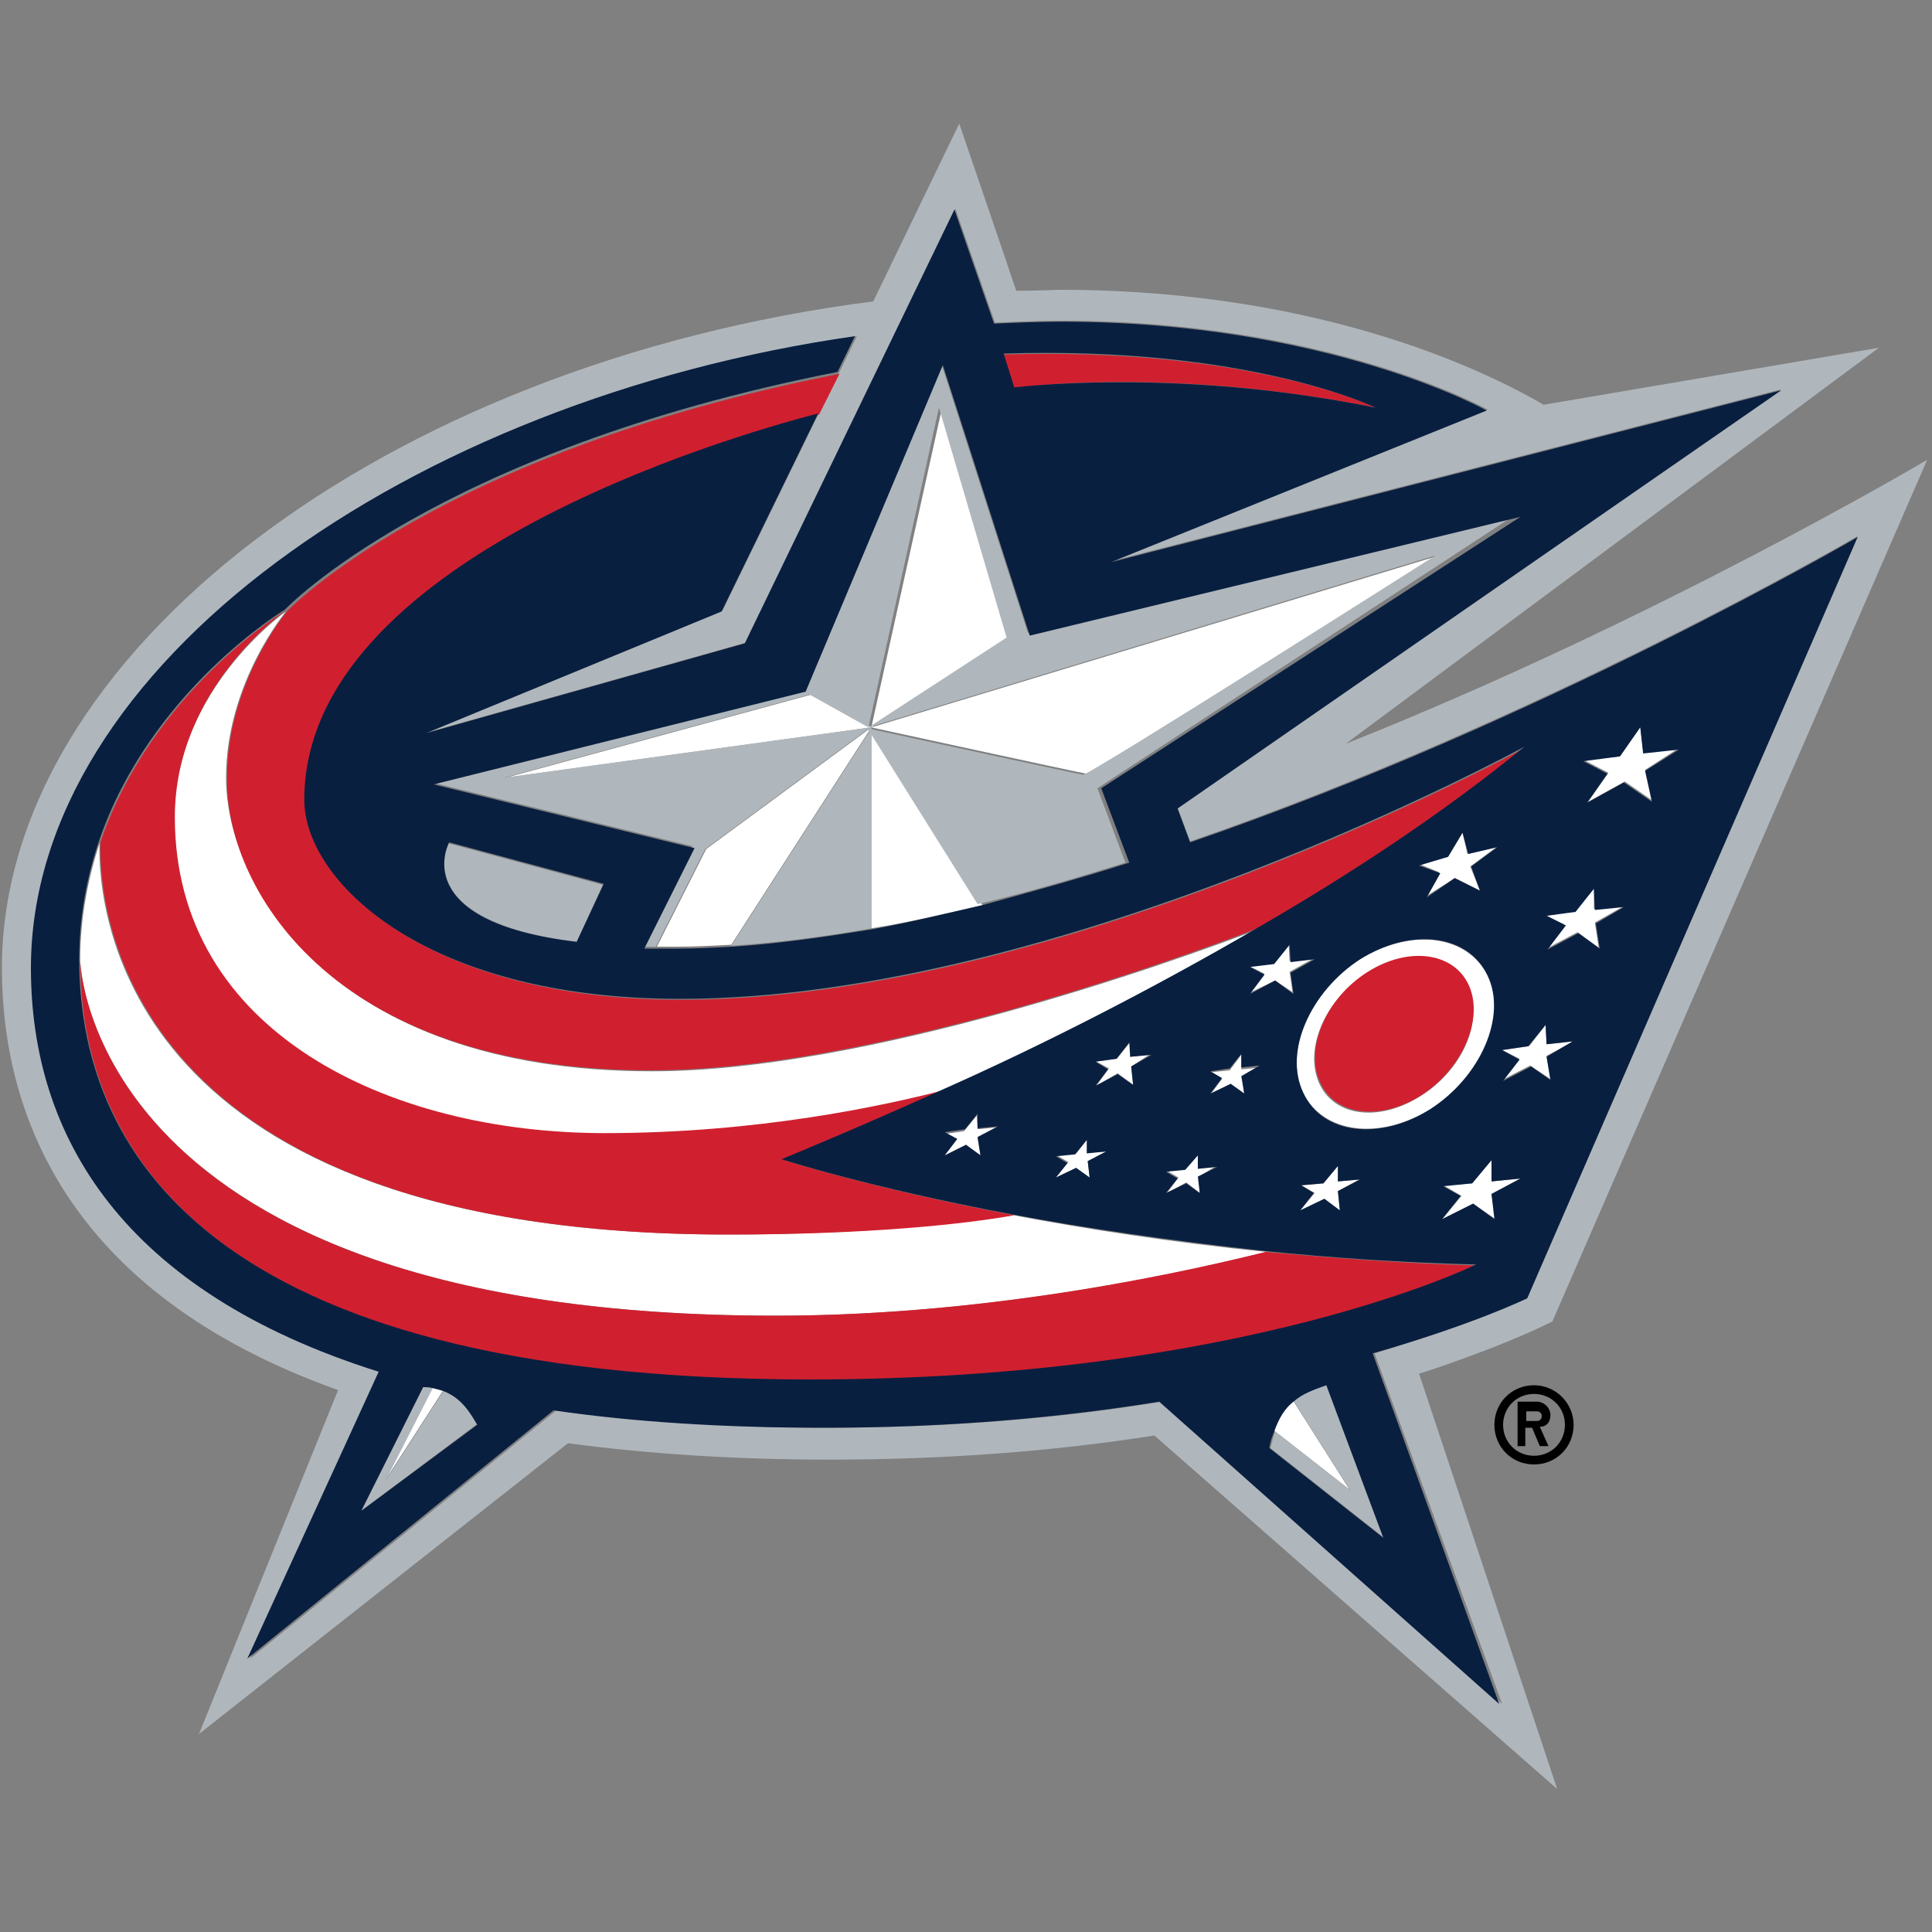 <?xml version="1.0" encoding="utf-8"?>
<!-- Generator: Adobe Illustrator 23.1.1, SVG Export Plug-In . SVG Version: 6.00 Build 0)  -->
<svg version="1.1" id="Layer_1" xmlns="http://www.w3.org/2000/svg" xmlns:xlink="http://www.w3.org/1999/xlink" x="0px" y="0px"
	 viewBox="0 0 200 200" style="enable-background:new 0 0 200 200;" xml:space="preserve">
<rect x="0" y="0" width="200" height="200" fill="#808080" stroke="none"/>
<style type="text/css">
	.st0{fill:#FFFFFF;}
	.st1{fill:#B0B7BC;}
	.st2{fill:#D0202F;}
	.st3{fill:#091F40;}
</style>
<g>
	<g>
		<g>
			<g>
				<g>
					<g>
						<path class="st0" d="M62.5,117.4c15.7,0,28.9-2.8,35.7-4.6c9.1-4.2,20.8-9.9,32.6-16.8c-9.9,3.8-41.2,14.9-63.3,14.9
							c-33.6,0-44.1-19.5-44.1-30.4c0-9.8,6.2-17.2,6.2-17.2S18,71.4,18,84.8C18,106.9,40.2,117.4,62.5,117.4z"/>
						<path class="st0" d="M75.4,127.8c-62.4,0-65.3-33.2-65.1-40.5c-1.2,3.7-2,7.7-2,12.1c0,0,0.7,36.8,72,36.8
							c23.2,0,44.1-4.9,50.8-6.6c-9.9-1-18.8-2.4-26.2-3.8C100,126.5,90.2,127.8,75.4,127.8z"/>
						<path class="st0" d="M154,101c-2.1-4.2-7.9-5-13.2-1.7c-5.3,3.3-7.9,9.5-5.9,13.8c2,4.2,7.9,5,13.2,1.7
							C153.4,111.4,156.1,105.3,154,101z M147,113.5c-4.3,2.7-9,2.1-10.5-1.5c-1.5-3.6,0.8-8.6,5-11.3c4.2-2.7,9-2.1,10.5,1.5
							C153.6,105.7,151.4,110.8,147,113.5z"/>
						<polygon class="st0" points="101.2,116.9 101.1,115.5 99.8,117.1 97.7,117.4 99,118 97.7,119.7 100,118.6 101.5,119.6 
							101.2,117.8 103.2,116.7 						"/>
						<polygon class="st0" points="117,109.4 117,107.9 115.6,109.6 113.5,109.9 114.8,110.6 113.5,112.4 115.7,111.1 117.3,112.3 
							117.1,110.4 119.1,109.1 						"/>
						<polygon class="st0" points="128.5,110.7 128.5,109.2 127.3,110.8 125.3,111 126.5,111.7 125.3,113.3 127.4,112.2 
							128.8,113.2 128.6,111.5 130.5,110.5 						"/>
						<polygon class="st0" points="112.6,119.3 112.6,117.9 111.4,119.4 109.4,119.6 110.6,120.3 109.3,121.9 111.4,120.9 
							112.8,121.9 112.6,120.2 114.6,119.2 						"/>
						<polygon class="st0" points="124.1,120.9 124.1,119.5 122.7,121 120.8,121.2 122,121.9 120.8,123.5 122.8,122.4 124.2,123.5 
							124.1,121.8 125.9,120.7 						"/>
						<polygon class="st0" points="133.5,99.5 133.4,97.7 131.8,99.7 129.3,100 130.9,100.8 129.3,102.8 132,101.5 133.8,102.7 
							133.5,100.6 136,99.2 						"/>
						<polygon class="st0" points="149,90.3 147.6,92.8 150.6,90.9 153.2,92.2 152.2,89.7 154.9,87.7 151.9,88.4 151.4,86.2 
							149.9,88.7 146.8,89.4 						"/>
						<polygon class="st0" points="173.7,77.5 170.1,77.9 169.8,75.2 167.7,78.3 164,78.7 166.5,80 164.4,83 168.2,80.9 171.1,82.9 
							170.3,79.7 						"/>
						<polygon class="st0" points="154.4,122.3 154.4,120.1 152.4,122.5 149.4,122.7 151.3,123.8 149.3,126.2 152.5,124.6 
							154.8,126.2 154.4,123.6 157.4,122 						"/>
						<polygon class="st0" points="160.1,108.1 160,106.1 158.3,108.3 155.5,108.7 157.3,109.6 155.5,111.8 158.4,110.3 
							160.5,111.7 160.1,109.3 162.9,107.8 						"/>
						<polygon class="st0" points="165,94.1 165,92 163.1,94.3 160.1,94.8 161.9,95.7 160.1,98.2 163.3,96.5 165.5,98.1 165.1,95.5 
							168.1,93.8 						"/>
						<polygon class="st0" points="138.5,120.7 137,122.5 134.7,122.7 136.1,123.5 134.6,125.3 137.1,124.1 138.7,125.3 
							138.5,123.3 140.7,122.1 138.5,122.3 						"/>
						<polygon class="st0" points="97.5,42.3 90.2,75.3 104.5,66.1 						"/>
						<path class="st0" d="M149,57.5L90.2,75.3c0,0,21.6,4.7,22.3,4.8C113.1,80.2,149,57.5,149,57.5z"/>
						<path class="st0" d="M101.7,93.7L90.2,75.4v20.7C94,95.5,97.8,94.6,101.7,93.7z"/>
						<path class="st0" d="M68,98c0.7,0,1.3,0,2,0c1.9,0,3.8-0.1,5.7-0.2l14.5-22.5L73.1,87.9L68,98z"/>
						<polygon class="st0" points="84,71.9 52.4,80.5 90.2,75.3 						"/>
						<path class="st0" d="M131.9,148.1l7.8,6.1l-5.9-9.3C133,145.7,132.4,146.6,131.9,148.1z"/>
						<path class="st0" d="M39.9,153.2l6-9.3c-0.4-0.1-0.8-0.2-1.1-0.3L39.9,153.2z"/>
					</g>
					<g>
						<path class="st1" d="M160.7,136.8l38.8-89.2c0,0-28,16.6-60.2,29.4l55.2-41l-34.7,5.9c-5-2.9-22.2-11.9-50.1-11.9
							c0,0-2.5,0.1-4.5,0.1c-1-3-5.9-17.3-5.9-17.3l-8.9,18.4C39.7,37.7,0.2,67.8,0.2,100.2c0,14.4,6.2,33.5,34.8,43.7l-14.4,35.6
							l38.2-30.1c8.2,1.1,17.3,1.7,27.1,1.7c11.5,0,22.8-0.8,33.6-2.5l41.7,36.6l-14.3-43C146.7,142.3,155.1,139.6,160.7,136.8z
							 M155.5,176.4l-35.2-31.3c-9.8,1.6-21.4,2.7-34.7,2.7c-10.6,0-19.8-0.7-28-1.8l-31.7,25.7L39.4,142c-26.3-8.2-36-24.3-36-41.8
							c0-31.3,39.2-58.7,85.3-65.4l-1.8,3.7l-2.1,4.2l-10,20.5L44.3,75.8l33-9.3l21.6-44.9l4.1,11.8c2.3-0.1,4.6-0.2,6.9-0.2
							c27.7,0,44.1,9.2,44.1,9.2L115,58.1l69.4-17.8l-62.5,43.3l1.3,3.5c36.5-12.6,69.1-31.6,69.1-31.6l-34.2,78.8
							c0,0-5.5,2.7-15.8,5.8L155.5,176.4z"/>
						<path class="st1" d="M59.7,97.5l2.7-5.9l-16-4.3C46.5,87.1,42,95.3,59.7,97.5z"/>
						<path class="st1" d="M90.2,96.1V75.4L75.7,97.9C80.3,97.6,85.2,97,90.2,96.1z"/>
						<path class="st1" d="M106.4,65.5l-9-28L83.3,71.4L44.7,81l27,6.6L66.5,98c0.5,0,0.9,0,1.4,0l5.1-10.1l17.1-12.6l-37.9,5.2
							l31.6-8.6l6.1,3.4l7.3-33.1l7,23.8l-14.3,9.3l58.7-17.8c0,0-35.9,22.8-36.5,22.7c-0.7-0.1-22.3-4.8-22.3-4.8l11.4,18.2
							c5.1-1.2,10.2-2.7,15.3-4.3l-2.9-7.7L157,53.2L106.4,65.5z"/>
						<path class="st1" d="M133.9,145l5.9,9.3l-7.8-6.1c-0.2,0.5-0.3,1.1-0.5,1.7l11.8,9.3l-5.9-15.9
							C135.9,143.8,134.7,144.3,133.9,145z"/>
						<path class="st1" d="M45.9,144l-6,9.3l4.9-9.6c-0.3-0.1-0.7-0.1-1-0.1l-6.4,12.8l12-9C48.6,146.1,47.8,144.7,45.9,144z"/>
					</g>
					<g>
						<path class="st2" d="M142.4,42.2c0,0-13-6.3-38.5-5.5l1.1,3.5C107.8,39.7,123.1,38.3,142.4,42.2z"/>
						<path class="st2" d="M75.4,127.8c14.7,0,24.6-1.1,29.6-2c-14.9-2.8-23.8-5.7-23.8-5.7s6.9-2.6,17.1-7.4
							c-6.8,1.8-19.9,4.6-35.7,4.6c-22.4,0-44.5-10.5-44.5-32.7c0-13.5,11.6-21.5,11.6-21.5s-14,8.4-19.3,24.1
							C10.2,94.4,13,127.8,75.4,127.8z"/>
						<path class="st2" d="M67.4,110.8c22.2,0,53.5-11.1,63.3-14.9c9.4-5.6,19-11.8,27.2-18.5c0,0-47.7,26.1-87.4,26.1
							c-26.6,0-38.9-12.4-38.9-20.6c0-24.6,43.4-37.5,53.2-40l2.1-4.2c-41.7,8.2-57.2,24.6-57.2,24.6s-6.2,7.4-6.2,17.2
							C23.3,91.4,33.8,110.8,67.4,110.8z"/>
						<path class="st2" d="M80.3,136.2c-71.4,0-72-36.8-72-36.8c0,18.9,12.4,43.5,75.7,43.5c45,0,68.9-11.9,68.9-11.9
							c-7.7-0.2-15.1-0.8-21.9-1.4C124.5,131.2,103.6,136.2,80.3,136.2z"/>
						<path class="st2" d="M141.6,100.6c-4.3,2.7-6.5,7.8-5,11.3c1.5,3.6,6.2,4.2,10.5,1.5c4.2-2.7,6.5-7.8,5-11.3
							C150.6,98.6,145.9,97.9,141.6,100.6z"/>
					</g>
					<g>
						<path class="st3" d="M158.1,134.4l34.2-78.8c0,0-32.7,19.1-69.1,31.6l-1.3-3.5l62.5-43.3l-69.4,17.8l38.9-15.7
							c0,0-16.4-9.2-44.1-9.2c-2.3,0-4.6,0.1-6.9,0.2l-4.1-11.8L77.1,66.6l-33,9.3l30.6-12.6l10-20.5c-9.7,2.5-53.2,15.3-53.2,40
							c0,8.3,12.3,20.6,38.9,20.6c39.7,0,87.4-26.1,87.4-26.1c-8.2,6.7-17.7,13-27.2,18.5c-11.8,6.9-23.4,12.7-32.6,16.8
							c-10.2,4.6-17.1,7.4-17.1,7.4s8.9,2.9,23.8,5.7c7.4,1.4,16.2,2.7,26.2,3.8c6.8,0.7,14.2,1.2,21.9,1.4c0,0-24,11.9-68.9,11.9
							c-63.4,0-75.7-24.6-75.7-43.5c0-4.4,0.8-8.5,2-12.1c5.3-15.7,19.3-24.1,19.3-24.1s15.5-16.4,57.2-24.6l1.8-3.7
							C42.4,41.4,3.2,68.9,3.2,100.2c0,17.5,9.6,33.5,36,41.8l-13.6,29.7l31.7-25.7c8.2,1.2,17.6,1.8,28,1.8
							c13.2,0,24.8-1.1,34.7-2.7l35.2,31.3l-13.1-36.3C152.6,137.1,158.1,134.4,158.1,134.4z M142.4,42.2
							c-19.3-3.9-34.6-2.4-37.4-2.1l-1.1-3.5C129.3,35.8,142.4,42.2,142.4,42.2z M59.7,97.5C42,95.4,46.5,87.2,46.5,87.2l16,4.3
							L59.7,97.5z M101.7,93.7c-3.9,0.9-7.6,1.8-11.4,2.5c-5,0.8-9.8,1.5-14.5,1.8c-1.9,0.1-3.8,0.2-5.7,0.2c-0.7,0-1.3,0-2,0
							c-0.5,0-0.9,0-1.4,0l5.2-10.4l-27-6.6l38.5-9.6l14.2-33.8l9,28l50.8-12.3L114,81.6l2.9,7.7C111.9,90.9,106.8,92.3,101.7,93.7z
							 M101.5,119.6l-1.5-1.1l-2.2,1.1l1.3-1.7l-1.3-0.7l2.1-0.3l1.3-1.6v1.5l2.1-0.2l-2.1,1.1L101.5,119.6z M167.7,78.3l2.1-3
							l0.3,2.7l3.7-0.4l-3.5,2.2L171,83l-2.9-2l-3.8,2.1l2.1-3l-2.5-1.3L167.7,78.3z M160.1,94.8l3-0.4l1.9-2.4l0.1,2.2l3-0.3
							l-2.9,1.7l0.4,2.6l-2.2-1.6l-3.2,1.7l1.9-2.5L160.1,94.8z M155.5,108.7l2.7-0.4l1.8-2.2l0.1,2l2.7-0.3l-2.7,1.6l0.4,2.4
							l-2-1.4l-2.9,1.5l1.7-2.2L155.5,108.7z M149.9,88.7l1.5-2.5l0.6,2.2l3-0.7l-2.7,2l0.9,2.5l-2.6-1.3l-2.9,2l1.4-2.5l-2.2-0.8
							L149.9,88.7z M112.8,121.9l-1.4-1l-2.1,1l1.2-1.5l-1.2-0.7l2-0.2l1.2-1.5v1.4l2-0.2l-1.9,1L112.8,121.9z M117.3,112.3
							l-1.6-1.1l-2.3,1.2l1.3-1.7l-1.3-0.8l2.2-0.3l1.3-1.7l0.1,1.5l2.2-0.2l-2.1,1.2L117.3,112.3z M124.2,123.5l-1.4-1l-2.1,1
							l1.2-1.5l-1.2-0.7l2-0.2l1.3-1.5v1.4l2-0.2l-2,1L124.2,123.5z M128.8,113.2l-1.4-1l-2.1,1l1.2-1.6l-1.2-0.7l2-0.3l1.2-1.5v1.4
							l1.9-0.2l-1.9,1.1L128.8,113.2z M132,101.5l-2.6,1.4l1.5-2l-1.5-0.8l2.5-0.3l1.6-2l0.1,1.8l2.5-0.3l-2.5,1.4l0.3,2.2
							L132,101.5z M138.7,125.3l-1.6-1.2l-2.5,1.2l1.4-1.8l-1.3-0.8l2.3-0.2l1.5-1.8v1.6l2.3-0.2l-2.3,1.2L138.7,125.3z
							 M134.9,113.1c-2-4.2,0.7-10.4,5.9-13.8c5.3-3.3,11.2-2.6,13.2,1.7c2,4.2-0.7,10.4-5.9,13.8
							C142.9,118.1,136.9,117.5,134.9,113.1z M152.5,124.6l-3.2,1.6l1.9-2.4l-1.8-1l3-0.3l2-2.4v2.2l3-0.3l-3,1.6l0.3,2.6
							L152.5,124.6z M37.4,156.4l6.4-12.8c0.4,0,0.7,0,1,0.1c0.4,0.1,0.8,0.2,1.1,0.3c1.8,0.7,2.7,2.1,3.5,3.5L37.4,156.4z
							 M143.2,159.2l-11.8-9.3c0.1-0.7,0.3-1.2,0.5-1.7c0.5-1.4,1.1-2.4,2-3.1c0.9-0.8,2-1.2,3.4-1.7L143.2,159.2z"/>
					</g>
				</g>
			</g>
			<path d="M158.8,143.4c-2.3,0-4.1,1.8-4.1,4.1c0,2.3,1.8,4.1,4.1,4.1c2.3,0,4.1-1.8,4.1-4.1C162.9,145.3,161.1,143.4,158.8,143.4z
				 M158.8,150.7c-1.8,0-3.2-1.4-3.2-3.2s1.4-3.2,3.2-3.2s3.2,1.4,3.2,3.2C162,149.3,160.6,150.7,158.8,150.7z"/>
			<path d="M160.5,146.5c0-0.8-0.7-1.4-1.4-1.4h-2v4.6h0.8v-1.9h0.7l0.8,1.9h0.9l-0.9-2C160.1,147.7,160.5,147.2,160.5,146.5z
				 M159.1,147.1H158v-1h1.1c0.3,0,0.5,0.2,0.5,0.5S159.4,147.1,159.1,147.1z"/>
		</g>
	</g>
</g>
</svg>
